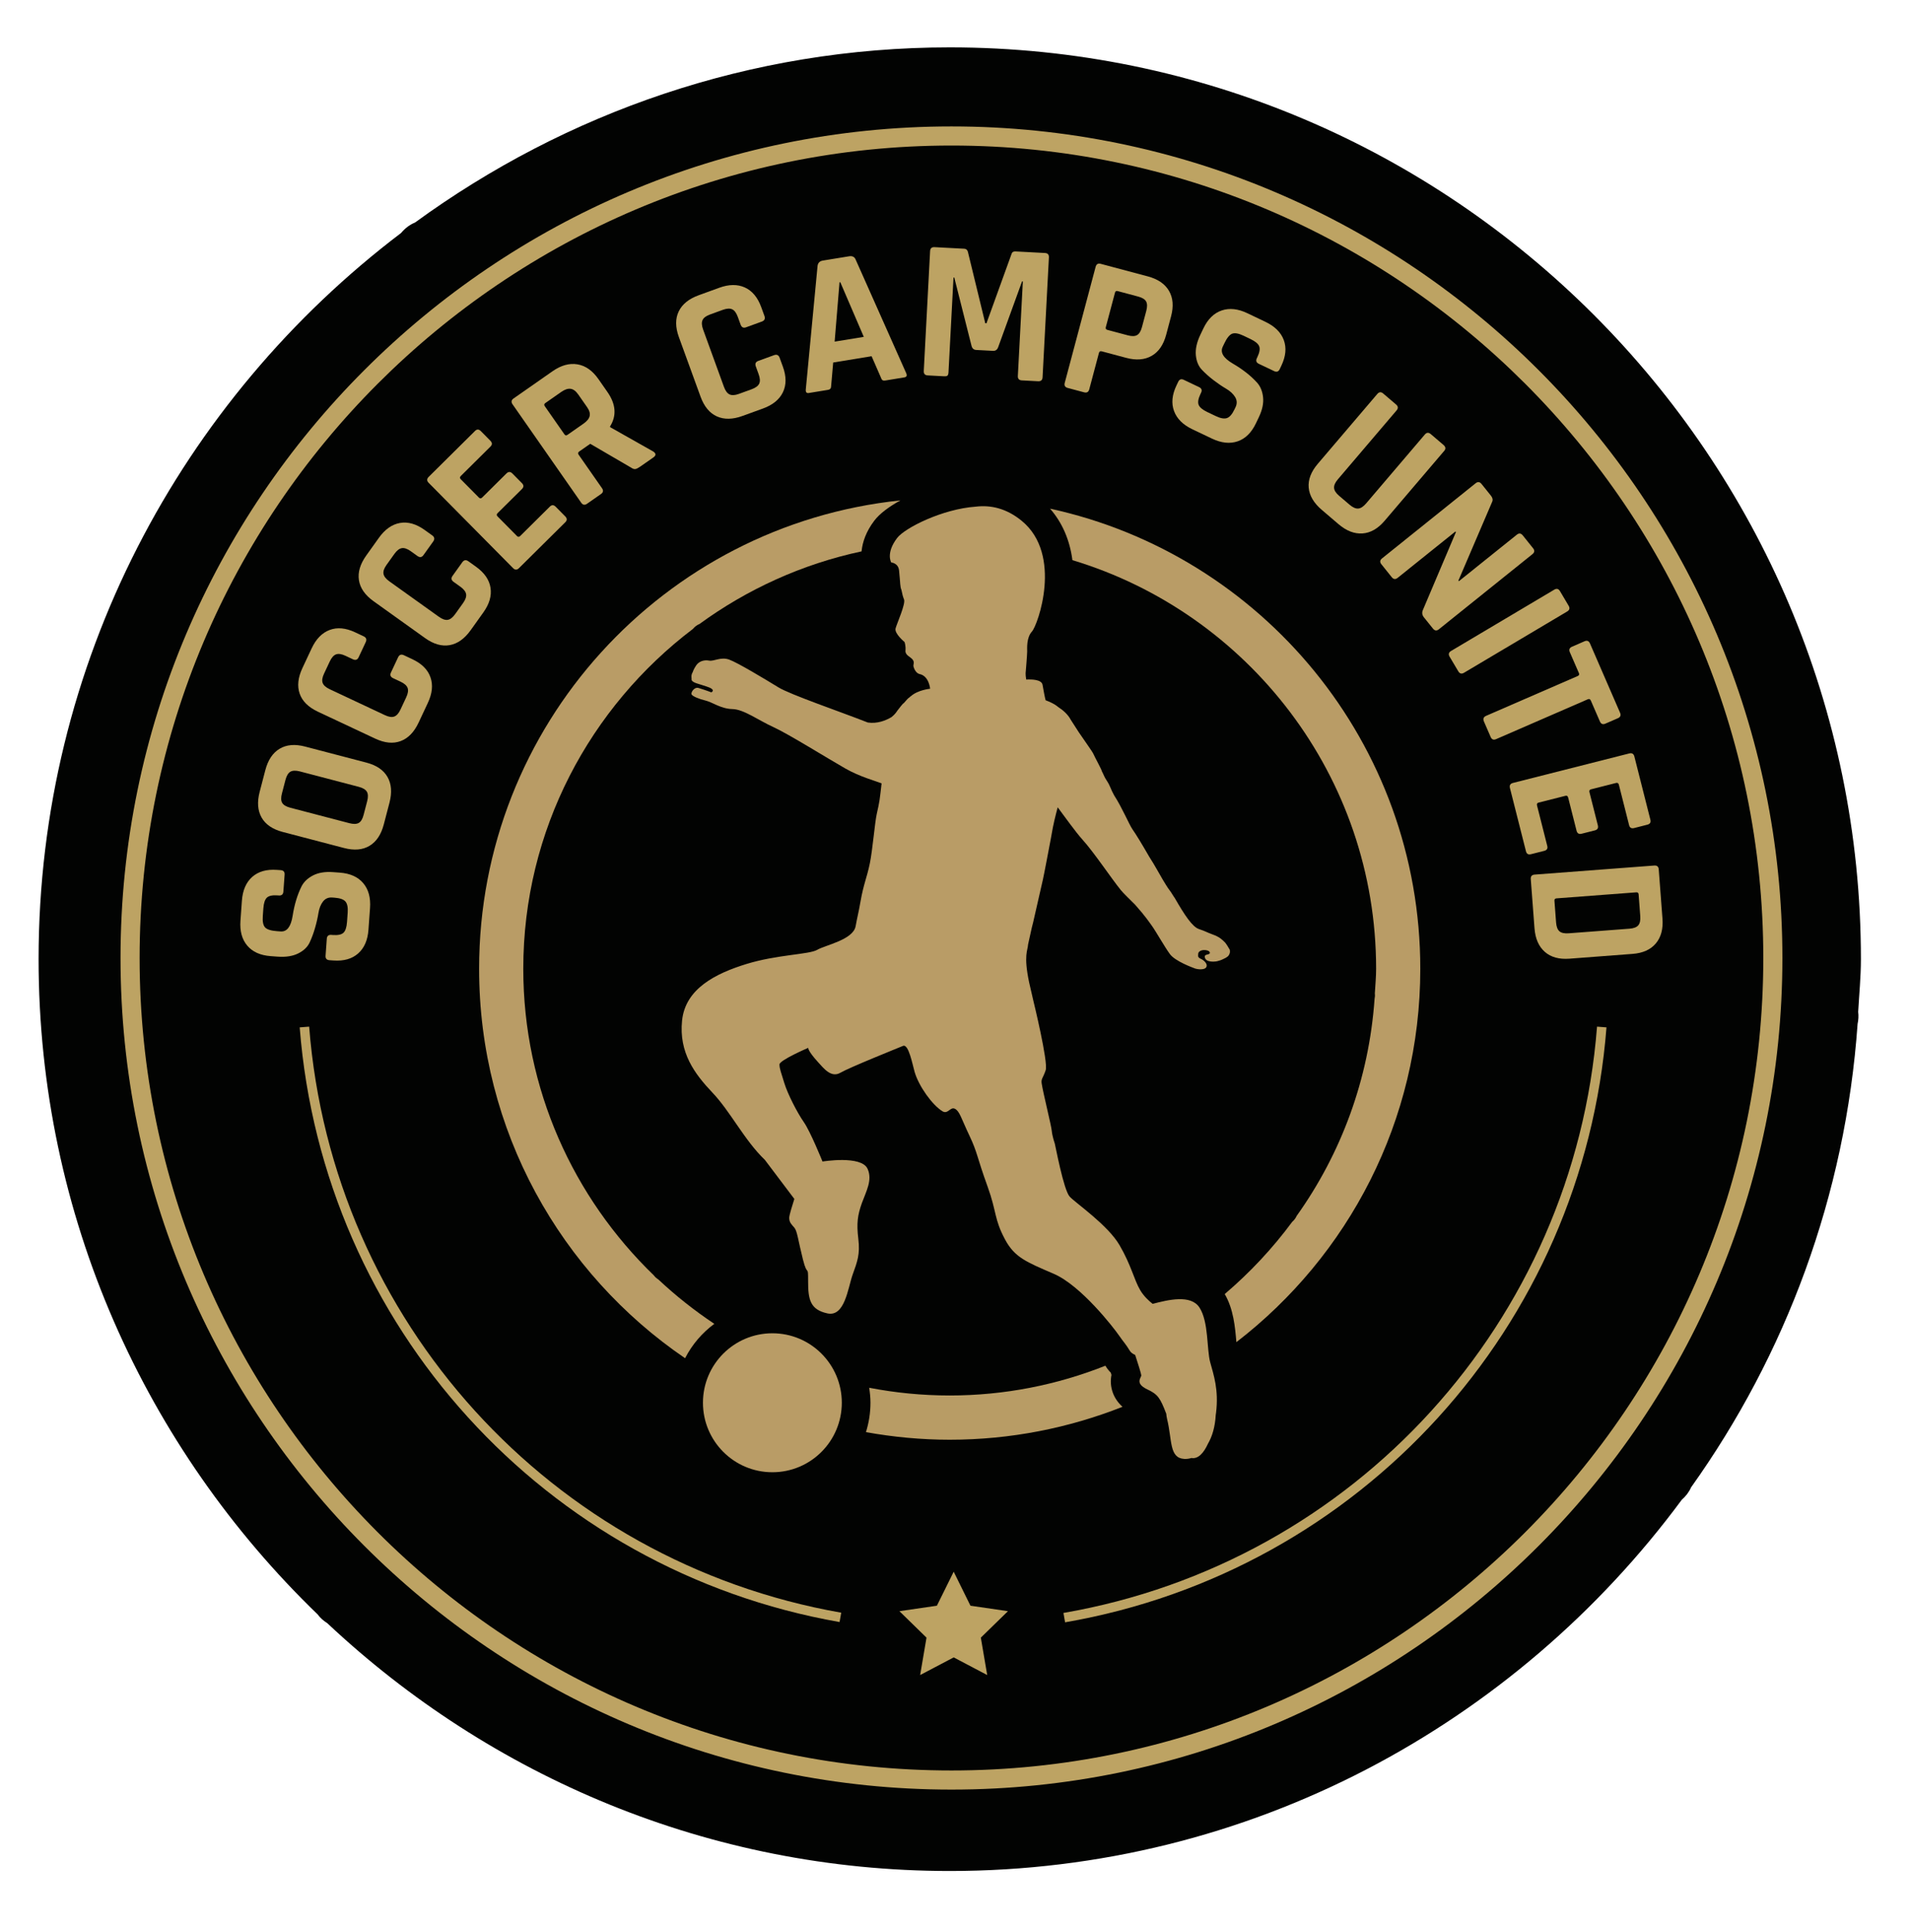 <svg xmlns:xlink="http://www.w3.org/1999/xlink" xmlns="http://www.w3.org/2000/svg" version="1.1" viewBox="165 6 177 179" height="179px" width="177px">
    
    <desc>Created with Sketch.</desc>
    <defs>
        <polygon points="176.347 88.866 176.347 177.08 0 177.08 0 88.866 0 0.652 176.347 0.652" id="path-1"></polygon>
    </defs>
    <g transform="translate(165, 6)" fill-rule="evenodd" fill="none" stroke-width="1" stroke="none" id="Page-1">
        <path fill="#020302" id="Fill-1" d="M172.198,93.74 C172.29,92.115 172.451,90.507 172.451,88.861 C172.451,42.286 134.568,4.389 88.013,4.389 C69.494,4.389 52.398,10.458 38.461,20.615 C37.957,20.82 37.529,21.156 37.168,21.584 C16.81,37.021 3.576,61.397 3.576,88.861 C3.576,112.684 13.526,134.193 29.441,149.566 C29.683,149.894 29.984,150.154 30.327,150.371 C45.441,164.562 65.699,173.33 88.013,173.33 C115.821,173.33 140.451,159.758 155.844,138.948 C156.215,138.619 156.52,138.235 156.712,137.79 C165.485,125.496 171.018,110.791 172.144,94.849 C172.224,94.479 172.245,94.117 172.198,93.74"></path>
        <g transform="translate(0, 0.234)" id="Group-5">
            <mask fill="white" id="mask-2">
                
            </mask>
            <g id="Clip-4"></g>
            <path mask="url(#mask-2)" fill="#BDA363" id="Fill-3" d="M6.195,88.865 C6.195,134.09 42.97,170.882 88.173,170.882 C133.377,170.882 170.152,134.09 170.152,88.865 C170.152,43.642 133.377,6.85 88.173,6.85 C42.97,6.85 6.195,43.642 6.195,88.865 M88.173,177.08 C39.554,177.08 0,137.507 0,88.865 C0,40.224 39.554,0.652 88.173,0.652 C136.792,0.652 176.347,40.224 176.347,88.865 C176.347,137.507 136.792,177.08 88.173,177.08"></path>
        </g>
        <path fill="#BDA363" id="Fill-6" d="M88.173,11.712 C45.713,11.712 11.169,46.271 11.169,88.75 C11.169,131.229 45.713,165.79 88.173,165.79 C130.632,165.79 165.175,131.229 165.175,88.75 C165.175,46.271 130.632,11.712 88.173,11.712 M88.173,13.483 C129.656,13.483 163.405,47.247 163.405,88.75 C163.405,130.254 129.656,164.019 88.173,164.019 C46.691,164.019 12.939,130.254 12.939,88.75 C12.939,47.247 46.691,13.483 88.173,13.483"></path>
        <path fill="#BDA363" id="Fill-8" d="M30.899,88.98 L30.53,88.954 C30.272,88.935 30.151,88.796 30.171,88.538 L30.284,86.97 C30.302,86.71 30.441,86.591 30.699,86.609 L30.847,86.62 C31.315,86.654 31.641,86.584 31.826,86.413 C32.012,86.241 32.122,85.909 32.158,85.417 L32.22,84.551 C32.255,84.07 32.187,83.728 32.017,83.524 C31.845,83.32 31.508,83.2 31.003,83.163 L30.783,83.147 C30.426,83.122 30.142,83.246 29.93,83.521 C29.719,83.797 29.579,84.149 29.511,84.576 C29.442,85.004 29.339,85.463 29.198,85.954 C29.058,86.445 28.889,86.899 28.692,87.318 C28.494,87.737 28.143,88.074 27.635,88.327 C27.129,88.58 26.494,88.68 25.731,88.625 L25.086,88.578 C24.127,88.508 23.402,88.184 22.914,87.605 C22.423,87.025 22.214,86.255 22.283,85.295 L22.416,83.45 C22.486,82.479 22.805,81.741 23.373,81.238 C23.941,80.735 24.705,80.518 25.663,80.588 L26.014,80.612 C26.272,80.632 26.393,80.77 26.374,81.029 L26.261,82.598 C26.241,82.855 26.103,82.976 25.845,82.957 L25.734,82.949 C25.254,82.914 24.923,82.983 24.737,83.154 C24.551,83.327 24.44,83.659 24.405,84.151 L24.354,84.871 C24.317,85.375 24.387,85.723 24.565,85.915 C24.743,86.108 25.108,86.223 25.662,86.264 L26.012,86.289 C26.59,86.33 26.959,85.85 27.118,84.848 C27.279,83.81 27.555,82.895 27.947,82.107 C28.162,81.69 28.517,81.354 29.011,81.099 C29.506,80.844 30.122,80.743 30.859,80.796 L31.488,80.842 C32.446,80.911 33.17,81.236 33.66,81.816 C34.15,82.395 34.36,83.164 34.29,84.125 L34.145,86.135 C34.076,87.094 33.758,87.827 33.189,88.33 C32.622,88.832 31.858,89.049 30.899,88.98"></path>
        <path fill="#BDA363" id="Fill-10" d="M33.694,75.496 L34.026,74.225 C34.125,73.843 34.117,73.551 33.998,73.347 C33.878,73.145 33.628,72.992 33.246,72.893 L27.788,71.464 C27.407,71.365 27.114,71.375 26.911,71.493 C26.708,71.613 26.557,71.863 26.456,72.245 L26.125,73.516 C26.025,73.898 26.035,74.188 26.155,74.385 C26.276,74.582 26.527,74.731 26.909,74.831 L32.366,76.258 C32.749,76.359 33.04,76.352 33.242,76.238 C33.444,76.126 33.594,75.879 33.694,75.496 M36.092,74.364 L35.568,76.369 C35.322,77.312 34.882,77.975 34.246,78.356 C33.61,78.739 32.822,78.807 31.88,78.56 L26.207,77.076 C25.265,76.83 24.609,76.384 24.243,75.74 C23.877,75.095 23.817,74.303 24.063,73.359 L24.586,71.353 C24.832,70.411 25.273,69.749 25.909,69.367 C26.544,68.985 27.333,68.916 28.276,69.163 L33.947,70.647 C34.891,70.894 35.545,71.339 35.912,71.983 C36.279,72.628 36.338,73.422 36.092,74.364"></path>
        <path fill="#BDA363" id="Fill-12" d="M39.649,65.117 L38.792,66.943 C38.378,67.824 37.823,68.396 37.129,68.655 C36.435,68.915 35.648,68.838 34.765,68.424 L29.458,65.931 C28.577,65.517 28.014,64.96 27.77,64.26 C27.528,63.559 27.613,62.768 28.027,61.886 L28.884,60.059 C29.292,59.189 29.848,58.622 30.551,58.36 C31.254,58.097 32.039,58.169 32.909,58.578 L33.696,58.948 C33.942,59.063 34.007,59.244 33.892,59.489 L33.232,60.896 C33.121,61.131 32.944,61.19 32.698,61.075 L32.012,60.752 C31.655,60.585 31.366,60.541 31.145,60.621 C30.923,60.701 30.728,60.92 30.56,61.277 L30.025,62.416 C29.862,62.762 29.822,63.046 29.901,63.267 C29.982,63.489 30.2,63.683 30.558,63.851 L35.664,66.25 C36.021,66.418 36.31,66.463 36.532,66.382 C36.754,66.302 36.945,66.089 37.108,65.743 L37.642,64.603 C37.81,64.247 37.854,63.957 37.774,63.735 C37.694,63.513 37.475,63.32 37.118,63.151 L36.432,62.829 C36.187,62.714 36.118,62.538 36.228,62.304 L36.889,60.897 C37.004,60.651 37.185,60.586 37.43,60.701 L38.217,61.071 C39.088,61.481 39.646,62.038 39.892,62.748 C40.14,63.457 40.058,64.246 39.649,65.117"></path>
        <path fill="#BDA363" id="Fill-14" d="M44.788,56.741 L43.616,58.382 C43.049,59.175 42.402,59.636 41.671,59.766 C40.942,59.895 40.181,59.678 39.388,59.111 L34.62,55.699 C33.827,55.132 33.375,54.481 33.262,53.748 C33.149,53.015 33.375,52.253 33.943,51.46 L35.115,49.82 C35.675,49.037 36.324,48.58 37.062,48.448 C37.8,48.317 38.561,48.531 39.343,49.091 L40.05,49.596 C40.271,49.755 40.302,49.944 40.144,50.165 L39.24,51.429 C39.09,51.64 38.905,51.666 38.684,51.508 L38.067,51.066 C37.746,50.837 37.469,50.742 37.238,50.781 C37.005,50.819 36.774,50.998 36.545,51.319 L35.813,52.343 C35.59,52.655 35.499,52.925 35.538,53.158 C35.576,53.39 35.755,53.621 36.076,53.852 L40.665,57.134 C40.986,57.365 41.263,57.46 41.494,57.422 C41.726,57.383 41.954,57.207 42.176,56.896 L42.908,55.874 C43.138,55.552 43.233,55.275 43.195,55.043 C43.156,54.81 42.976,54.58 42.656,54.349 L42.039,53.908 C41.818,53.751 41.783,53.566 41.933,53.356 L42.837,52.092 C42.995,51.871 43.185,51.839 43.405,51.997 L44.111,52.502 C44.894,53.063 45.342,53.713 45.457,54.455 C45.572,55.197 45.349,55.959 44.788,56.741"></path>
        <path fill="#BDA363" id="Fill-16" d="M52.391,48.376 L48.094,52.633 C47.91,52.815 47.726,52.815 47.544,52.631 L39.723,44.729 C39.54,44.545 39.541,44.362 39.725,44.179 L44.023,39.921 C44.197,39.748 44.377,39.753 44.558,39.937 L45.444,40.832 C45.625,41.016 45.629,41.195 45.454,41.368 L42.709,44.09 C42.602,44.193 42.598,44.293 42.693,44.391 L44.385,46.099 C44.481,46.196 44.581,46.192 44.686,46.087 L46.933,43.861 C47.118,43.679 47.3,43.68 47.482,43.864 L48.367,44.758 C48.55,44.942 48.549,45.126 48.365,45.308 L46.118,47.534 C46.012,47.638 46.008,47.739 46.103,47.835 L47.911,49.663 C48.008,49.759 48.108,49.755 48.212,49.651 L50.959,46.929 C51.135,46.756 51.313,46.761 51.496,46.945 L52.38,47.839 C52.563,48.024 52.566,48.202 52.391,48.376"></path>
        <path fill="#BDA363" id="Fill-18" d="M52.587,40.286 L54.073,39.248 C54.397,39.022 54.588,38.788 54.643,38.545 C54.7,38.303 54.622,38.03 54.411,37.726 L53.585,36.543 C53.366,36.23 53.131,36.056 52.88,36.02 C52.63,35.984 52.343,36.079 52.019,36.304 L50.533,37.342 C50.422,37.421 50.405,37.515 50.483,37.626 L52.304,40.235 C52.382,40.347 52.476,40.364 52.587,40.286 M55.691,45.769 L54.402,46.669 C54.189,46.817 54.009,46.785 53.86,46.572 L47.498,37.454 C47.35,37.242 47.382,37.061 47.594,36.913 L51.204,34.392 C51.993,33.841 52.761,33.629 53.51,33.753 C54.258,33.877 54.907,34.333 55.458,35.122 L56.284,36.306 C57.082,37.448 57.16,38.521 56.521,39.525 L56.565,39.585 L60.548,41.835 C60.808,42.015 60.806,42.196 60.544,42.38 L59.316,43.237 C59.133,43.364 58.988,43.436 58.879,43.452 C58.769,43.468 58.644,43.428 58.502,43.332 L54.698,41.114 L53.682,41.823 C53.562,41.908 53.539,42.006 53.617,42.117 L55.787,45.228 C55.935,45.44 55.904,45.62 55.691,45.769"></path>
        <path fill="#BDA363" id="Fill-20" d="M70.711,37.843 L68.816,38.531 C67.901,38.865 67.105,38.879 66.43,38.574 C65.755,38.268 65.251,37.658 64.918,36.742 L62.912,31.229 C62.58,30.314 62.573,29.522 62.895,28.854 C63.216,28.185 63.834,27.684 64.75,27.351 L66.644,26.662 C67.548,26.332 68.341,26.323 69.025,26.632 C69.707,26.941 70.214,27.548 70.543,28.452 L70.84,29.269 C70.933,29.523 70.852,29.698 70.597,29.791 L69.137,30.322 C68.893,30.41 68.725,30.328 68.632,30.073 L68.373,29.359 C68.238,28.989 68.065,28.754 67.851,28.655 C67.637,28.554 67.345,28.572 66.974,28.707 L65.793,29.137 C65.434,29.268 65.204,29.44 65.105,29.653 C65.006,29.868 65.023,30.159 65.158,30.53 L67.087,35.834 C67.222,36.205 67.396,36.441 67.609,36.54 C67.822,36.639 68.109,36.624 68.468,36.493 L69.651,36.063 C70.022,35.927 70.256,35.754 70.356,35.54 C70.455,35.327 70.438,35.035 70.302,34.663 L70.043,33.95 C69.951,33.695 70.026,33.524 70.269,33.435 L71.729,32.904 C71.984,32.811 72.158,32.892 72.25,33.147 L72.547,33.964 C72.877,34.868 72.879,35.659 72.554,36.335 C72.23,37.011 71.615,37.513 70.711,37.843"></path>
        <path fill="#BDA363" id="Fill-22" d="M77.798,26.156 L77.346,31.649 L80.048,31.208 L77.871,26.144 L77.798,26.156 Z M76.708,36.121 L74.956,36.408 C74.737,36.444 74.644,36.328 74.675,36.06 L75.765,24.614 C75.809,24.344 75.97,24.186 76.25,24.14 L78.678,23.744 C78.982,23.694 79.186,23.792 79.289,24.038 L83.965,34.541 C84.08,34.785 84.028,34.925 83.809,34.961 L82.056,35.248 C81.923,35.269 81.827,35.256 81.769,35.21 C81.712,35.163 81.658,35.069 81.611,34.926 L80.771,33.001 L77.212,33.583 L77.029,35.675 C77.028,35.826 77.005,35.933 76.96,35.997 C76.914,36.06 76.83,36.102 76.708,36.121 L76.708,36.121 Z"></path>
        <path fill="#BDA363" id="Fill-24" d="M94.101,23.293 L96.835,23.438 C97.093,23.451 97.216,23.587 97.202,23.846 L96.615,34.952 C96.601,35.21 96.465,35.333 96.207,35.319 L94.692,35.239 C94.433,35.225 94.31,35.089 94.324,34.83 L94.787,26.072 L94.714,26.068 L92.502,32.158 C92.416,32.401 92.255,32.516 92.021,32.503 L90.469,32.421 C90.236,32.409 90.089,32.278 90.028,32.027 L88.435,25.717 L88.361,25.712 L87.897,34.49 C87.889,34.638 87.858,34.738 87.807,34.791 C87.755,34.844 87.649,34.867 87.488,34.859 L85.973,34.778 C85.715,34.765 85.593,34.628 85.606,34.369 L86.193,23.263 C86.207,23.005 86.343,22.883 86.602,22.896 L89.355,23.042 C89.527,23.051 89.639,23.143 89.692,23.319 L91.305,29.946 L91.415,29.952 L93.737,23.533 C93.783,23.363 93.903,23.283 94.101,23.293"></path>
        <path fill="#BDA363" id="Fill-26" d="M102.618,30.561 L104.513,31.065 C104.893,31.167 105.182,31.158 105.381,31.039 C105.579,30.919 105.727,30.675 105.825,30.305 L106.226,28.803 C106.327,28.422 106.322,28.13 106.211,27.928 C106.098,27.726 105.851,27.573 105.47,27.473 L103.575,26.967 C103.444,26.932 103.362,26.98 103.326,27.111 L102.474,30.312 C102.439,30.443 102.488,30.525 102.618,30.561 M100.464,36.345 L98.946,35.94 C98.695,35.873 98.604,35.715 98.671,35.464 L101.533,24.718 C101.6,24.467 101.757,24.376 102.009,24.443 L106.369,25.605 C107.298,25.853 107.952,26.299 108.329,26.942 C108.706,27.586 108.771,28.371 108.524,29.302 L108.067,31.018 C107.819,31.947 107.371,32.597 106.724,32.967 C106.076,33.337 105.289,33.399 104.359,33.151 L102.107,32.55 C101.964,32.512 101.875,32.558 101.841,32.689 L100.941,36.07 C100.873,36.319 100.715,36.412 100.464,36.345"></path>
        <path fill="#BDA363" id="Fill-28" d="M109.025,35.706 L109.185,35.372 C109.296,35.137 109.468,35.076 109.702,35.188 L111.121,35.863 C111.355,35.975 111.416,36.148 111.304,36.382 L111.241,36.516 C111.04,36.939 110.986,37.267 111.078,37.503 C111.171,37.738 111.44,37.962 111.885,38.174 L112.671,38.548 C113.104,38.755 113.448,38.816 113.7,38.731 C113.951,38.647 114.187,38.376 114.403,37.919 L114.5,37.718 C114.652,37.396 114.64,37.085 114.461,36.787 C114.28,36.491 114.004,36.233 113.631,36.014 C113.256,35.795 112.867,35.531 112.462,35.221 C112.056,34.912 111.694,34.589 111.375,34.253 C111.057,33.916 110.872,33.467 110.819,32.902 C110.768,32.337 110.906,31.71 111.234,31.02 L111.513,30.435 C111.926,29.565 112.492,29.008 113.21,28.763 C113.927,28.517 114.721,28.601 115.589,29.015 L117.259,29.811 C118.139,30.229 118.708,30.795 118.97,31.507 C119.233,32.22 119.157,33.01 118.743,33.879 L118.593,34.196 C118.482,34.431 118.309,34.492 118.075,34.38 L116.656,33.705 C116.421,33.593 116.36,33.42 116.472,33.186 L116.519,33.086 C116.726,32.652 116.783,32.317 116.69,32.082 C116.598,31.846 116.328,31.622 115.883,31.41 L115.233,31.099 C114.775,30.882 114.426,30.821 114.181,30.916 C113.939,31.013 113.696,31.311 113.459,31.812 L113.308,32.129 C113.058,32.654 113.372,33.171 114.247,33.684 C115.157,34.213 115.907,34.802 116.499,35.453 C116.809,35.806 116.993,36.26 117.05,36.812 C117.108,37.366 116.978,37.977 116.66,38.645 L116.389,39.213 C115.976,40.082 115.411,40.639 114.693,40.885 C113.975,41.13 113.181,41.046 112.314,40.633 L110.493,39.766 C109.625,39.352 109.06,38.789 108.798,38.077 C108.535,37.365 108.611,36.574 109.025,35.706"></path>
        <path fill="#BDA363" id="Fill-30" d="M132.586,40.212 L133.768,41.22 C133.974,41.397 133.998,41.579 133.838,41.766 L128.317,48.243 C127.694,48.975 127.008,49.367 126.26,49.418 C125.511,49.469 124.771,49.182 124.039,48.558 L122.492,47.237 C121.75,46.605 121.345,45.918 121.278,45.181 C121.21,44.442 121.493,43.702 122.125,42.961 L127.633,36.499 C127.802,36.301 127.984,36.286 128.18,36.454 L129.377,37.475 C129.574,37.643 129.588,37.826 129.42,38.022 L123.984,44.401 C123.728,44.702 123.609,44.969 123.629,45.203 C123.646,45.439 123.801,45.679 124.092,45.928 L125.063,46.756 C125.364,47.013 125.632,47.131 125.866,47.112 C126.101,47.094 126.346,46.935 126.602,46.634 L132.039,40.255 C132.206,40.059 132.388,40.044 132.586,40.212"></path>
        <path fill="#BDA363" id="Fill-32" d="M128.975,53.474 L128.014,52.275 C127.852,52.073 127.873,51.892 128.074,51.73 L136.745,44.771 C136.947,44.609 137.129,44.629 137.291,44.831 L138.159,45.913 C138.321,46.115 138.361,46.304 138.282,46.48 L135.151,53.784 L135.197,53.841 L140.565,49.534 C140.767,49.372 140.948,49.392 141.111,49.594 L142.071,50.791 C142.233,50.994 142.214,51.175 142.011,51.338 L133.341,58.298 C133.139,58.459 132.957,58.439 132.794,58.237 L131.949,57.184 C131.78,56.971 131.753,56.74 131.868,56.49 L134.92,49.296 L134.874,49.238 L129.521,53.533 C129.32,53.695 129.138,53.676 128.975,53.474"></path>
        <path fill="#BDA363" id="Fill-34" d="M145.23,56.649 L135.671,62.326 C135.448,62.459 135.271,62.413 135.139,62.189 L134.336,60.837 C134.205,60.614 134.25,60.437 134.473,60.304 L144.032,54.628 C144.254,54.495 144.432,54.54 144.564,54.764 L145.365,56.116 C145.497,56.339 145.453,56.517 145.23,56.649"></path>
        <path fill="#BDA363" id="Fill-36" d="M138.138,68.272 L137.519,66.846 C137.411,66.597 137.476,66.422 137.713,66.318 L146.213,62.625 C146.337,62.571 146.372,62.482 146.318,62.357 L145.478,60.423 C145.374,60.185 145.442,60.014 145.679,59.912 L146.833,59.41 C147.07,59.307 147.241,59.374 147.344,59.611 L150.13,66.027 C150.232,66.264 150.166,66.434 149.928,66.538 L148.775,67.038 C148.537,67.142 148.367,67.075 148.263,66.836 L147.423,64.903 C147.365,64.767 147.272,64.726 147.148,64.78 L138.648,68.473 C138.412,68.577 138.24,68.51 138.138,68.272"></path>
        <path fill="#BDA363" id="Fill-38" d="M141.413,78.87 L139.927,73.004 C139.865,72.753 139.958,72.595 140.21,72.532 L150.984,69.8 C151.236,69.737 151.393,69.831 151.457,70.082 L152.942,75.946 C153.002,76.186 152.908,76.338 152.656,76.401 L151.437,76.711 C151.186,76.773 151.03,76.687 150.97,76.448 L150.021,72.698 C149.984,72.555 149.9,72.5 149.768,72.532 L147.438,73.124 C147.306,73.157 147.258,73.245 147.295,73.389 L148.071,76.456 C148.136,76.708 148.042,76.865 147.791,76.929 L146.571,77.237 C146.321,77.302 146.163,77.208 146.099,76.956 L145.322,73.889 C145.286,73.745 145.202,73.69 145.071,73.724 L142.579,74.355 C142.447,74.389 142.399,74.478 142.436,74.621 L143.386,78.371 C143.446,78.61 143.351,78.76 143.1,78.825 L141.881,79.133 C141.63,79.198 141.474,79.109 141.413,78.87"></path>
        <path fill="#BDA363" id="Fill-40" d="M144.05,83.446 L144.202,85.456 C144.232,85.85 144.336,86.123 144.514,86.276 C144.694,86.43 144.979,86.491 145.372,86.462 L150.998,86.036 C151.391,86.006 151.665,85.902 151.818,85.724 C151.971,85.545 152.034,85.259 152.003,84.865 L151.851,82.854 C151.842,82.719 151.768,82.657 151.633,82.667 L144.238,83.226 C144.102,83.238 144.04,83.31 144.05,83.446 M142.216,81.024 L153.3,80.184 C153.558,80.164 153.697,80.284 153.716,80.542 L154.061,85.099 C154.135,86.059 153.929,86.824 153.447,87.399 C152.966,87.975 152.245,88.298 151.286,88.37 L145.439,88.814 C144.48,88.887 143.719,88.676 143.156,88.18 C142.594,87.684 142.276,86.957 142.202,85.997 L141.857,81.44 C141.839,81.182 141.958,81.043 142.216,81.024"></path>
        <path fill="#BDA363" id="Fill-42" d="M77.803,150.268 C50.501,145.475 29.928,122.821 27.773,95.177 L28.65,95.109 C30.774,122.352 51.049,144.677 77.956,149.402 L77.803,150.268 Z"></path>
        <path fill="#BDA363" id="Fill-44" d="M98.702,150.293 L98.55,149.425 C125.534,144.756 145.868,122.421 147.997,95.109 L148.873,95.177 C146.713,122.891 126.082,145.555 98.702,150.293"></path>
        <polygon points="88.379 145.604 89.932 148.755 93.407 149.261 90.894 151.713 91.485 155.178 88.379 153.543 85.27 155.178 85.86 151.713 83.348 149.261 86.822 148.755" fill="#BDA363" id="Fill-46"></polygon>
        <path fill="#B99C66" id="Fill-48" d="M71.577,123.516 C68.022,123.516 65.143,126.398 65.143,129.95 C65.143,133.508 68.022,136.39 71.577,136.39 C75.132,136.39 78.01,133.508 78.01,129.95 C78.01,126.398 75.132,123.516 71.577,123.516"></path>
        <path fill="#B99C66" id="Fill-50" d="M113.924,87.923 C113.894,87.847 113.602,87.391 113.537,87.326 C113.237,87.022 113.004,86.798 112.397,86.578 C111.791,86.36 111.764,86.286 111.114,86.072 C110.496,85.867 109.786,84.791 108.862,83.188 C108.816,83.147 108.473,82.568 108.434,82.541 C108.139,82.167 107.969,81.823 107.754,81.494 C107.345,80.807 107.08,80.274 106.491,79.355 C105.796,78.149 105.27,77.289 104.944,76.825 C104.645,76.4 103.984,74.813 103.252,73.689 C102.91,73.083 102.899,72.829 102.583,72.35 C102.291,71.91 102.322,71.847 102.099,71.427 C102.134,71.376 101.38,70.002 101.329,69.852 C101.264,69.666 100.321,68.368 99.978,67.847 C99.869,67.684 99.662,67.35 99.221,66.671 C98.975,66.199 98.527,65.797 98.058,65.496 C97.716,65.206 97.303,65.028 96.896,64.872 C96.795,64.482 96.715,63.988 96.612,63.437 C96.521,62.941 95.588,62.929 95.099,62.955 C95.009,62.449 95.056,62.219 95.056,62.219 C95.056,62.219 95.188,60.66 95.188,60.355 C95.188,60.05 95.114,59.066 95.636,58.498 C96.162,57.93 98.511,51.402 94.691,48.257 C93.272,47.09 91.809,46.769 90.422,46.937 C87.326,47.152 83.837,48.914 83.136,49.842 C82.061,51.257 82.593,52.109 82.593,52.109 C82.593,52.109 83.244,52.15 83.316,52.85 C83.445,54.1 83.404,54.352 83.537,54.651 C83.6,54.994 83.687,55.327 83.774,55.524 C83.95,55.917 83.126,57.731 82.994,58.211 C82.863,58.691 83.823,59.476 83.823,59.476 C83.823,59.476 83.954,59.827 83.911,60.263 C83.868,60.699 84.349,60.829 84.564,61.092 C84.783,61.354 84.608,61.572 84.653,61.747 C84.697,61.922 84.876,62.374 85.221,62.445 C86.1,62.627 86.195,63.808 86.195,63.808 C86.195,63.808 85.057,63.907 84.388,64.516 C84.371,64.528 84.358,64.544 84.342,64.555 L84.407,64.279 C84.389,64.379 84.36,64.475 84.327,64.568 C84.237,64.634 84.144,64.698 84.074,64.778 C83.49,65.468 83.885,64.928 83.484,65.42 C83.096,65.899 83.114,65.903 83.114,65.903 C83.114,65.903 82.954,66.166 82.621,66.431 C82.053,66.767 81.286,67.062 80.421,66.935 C77.811,65.911 73.241,64.353 72.139,63.679 C70.807,62.863 68.374,61.401 67.584,61.11 C66.792,60.82 66.171,61.286 65.715,61.199 C65.257,61.113 64.781,61.252 64.514,61.644 C64.25,62.036 64.192,62.283 64.192,62.283 C64.192,62.283 64.063,62.428 64.078,62.719 L64.094,63.011 C64.094,63.011 64.151,63.182 64.595,63.317 C65.068,63.462 65.101,63.482 65.438,63.585 C66.449,63.895 65.917,64.14 65.917,64.14 C65.917,64.14 65.478,63.964 64.74,63.738 C64.346,63.615 64.026,64.128 64.08,64.312 C64.136,64.494 64.796,64.766 65.398,64.905 C65.999,65.045 66.817,65.67 67.872,65.688 C68.923,65.709 70.264,66.719 71.664,67.356 C73.06,67.991 76.711,70.27 78.331,71.191 C79.692,71.966 81.109,72.337 81.698,72.571 C81.636,73.115 81.544,73.906 81.509,74.117 C81.419,74.642 81.419,74.642 81.244,75.428 C81.07,76.214 80.861,78.744 80.61,79.973 C80.335,81.313 80.029,81.891 79.747,83.497 C79.55,84.632 79.465,84.843 79.291,85.805 C79.062,87.067 76.472,87.556 75.73,87.994 C74.988,88.43 72.018,88.43 69.177,89.304 C66.338,90.178 63.512,91.577 63.207,94.55 C62.903,97.521 64.374,99.486 66.032,101.234 C67.694,102.98 68.998,105.656 70.877,107.448 L73.612,111.071 C73.473,111.525 73.137,112.548 73.137,112.821 C73.137,113.256 73.355,113.429 73.616,113.737 C73.879,114.044 73.966,114.917 74.404,116.663 C74.84,118.411 74.888,117.043 74.888,118.703 C74.888,120.364 75.063,121.326 76.679,121.676 C78.293,122.024 78.579,119.31 79.014,118.085 C79.452,116.864 79.713,116.207 79.54,114.763 C79.363,113.32 79.478,112.554 79.868,111.461 C80.264,110.369 80.874,109.318 80.396,108.276 C79.82,107.01 76.222,107.606 76.222,107.606 C76.222,107.606 75.104,104.832 74.492,103.957 C73.879,103.081 72.992,101.347 72.684,100.34 C72.38,99.34 72.234,99.003 72.234,98.611 C72.234,98.218 74.898,97.073 74.898,97.073 C74.898,97.073 74.835,97.331 75.81,98.4 C76.341,98.981 77.026,99.878 77.88,99.38 C78.72,98.891 83.159,97.111 83.683,96.893 C84.207,96.674 84.569,98.661 84.76,99.312 C85.147,100.629 86.382,102.356 87.33,102.945 C87.845,103.267 88.057,102.503 88.492,102.719 C88.93,102.94 89.073,103.598 89.829,105.189 C90.609,106.833 90.491,107.087 91.528,109.946 C92.372,112.278 92.117,112.924 93.14,114.83 C94.029,116.491 95.119,116.916 97.651,118.006 C100.185,119.098 103.212,123.013 103.691,123.71 C104.174,124.408 104.304,124.48 104.698,125.133 C104.799,125.308 104.983,125.426 105.198,125.525 C105.448,126.292 105.764,127.291 105.764,127.419 C105.764,127.634 105.133,128.151 106.315,128.71 C107.312,129.179 107.514,129.51 108.078,130.971 C108.091,131.128 108.114,131.293 108.156,131.468 C108.637,133.433 108.339,135.067 109.739,135.155 C109.966,135.169 110.194,135.138 110.416,135.069 C111.033,135.181 111.549,134.61 111.943,133.746 C112.333,133.079 112.603,132.185 112.662,131.087 C112.671,131.014 112.685,130.94 112.693,130.866 C112.95,128.736 112.468,127.377 112.147,126.192 C111.822,125.007 112.018,122.468 111.157,121.135 C110.359,119.899 108.252,120.417 106.817,120.79 C106.473,120.523 105.992,120.081 105.66,119.516 C105.091,118.553 104.842,117.235 103.75,115.357 C102.659,113.478 99.698,111.471 99.13,110.859 C98.563,110.248 97.795,106.077 97.75,105.949 C97.705,105.818 97.512,105.236 97.466,104.759 C97.425,104.276 96.668,101.265 96.532,100.375 C96.463,99.928 96.652,99.899 96.904,99.14 C97.152,98.393 95.765,92.725 95.765,92.725 L95.37,91.013 C94.833,88.465 95.25,88.045 95.273,87.49 L95.616,85.944 L95.743,85.443 L96.649,81.47 C96.746,81.057 97.228,78.497 97.386,77.667 C97.39,77.655 97.404,77.585 97.434,77.402 C97.607,76.348 97.818,75.544 98.016,74.79 C98.678,75.673 99.671,77.069 100.299,77.766 C101.378,78.957 102.949,81.324 103.868,82.461 C104.085,82.732 104.781,83.405 105.182,83.804 C106.145,84.878 106.537,85.481 106.755,85.782 C107.103,86.26 107.932,87.732 108.419,88.393 C108.908,89.053 110.518,89.64 110.751,89.725 C110.983,89.807 111.803,89.918 111.827,89.46 C111.84,89.22 111.541,88.935 111.244,88.808 C110.948,88.68 111.04,88.483 111.04,88.355 C111.041,88.235 111.168,88.046 111.531,88.015 C111.709,88 112.159,88.062 112.112,88.295 C112.073,88.488 111.607,88.355 111.649,88.667 C111.719,89.189 112.572,89.082 112.7,89.067 C112.825,89.052 113.144,88.945 113.144,88.945 C113.144,88.945 113.195,88.921 113.337,88.859 C113.638,88.724 113.648,88.695 113.648,88.695 C113.648,88.695 113.805,88.604 113.86,88.513 C113.928,88.398 113.992,88.283 113.98,88.108 C113.972,87.976 113.945,87.931 113.924,87.923"></path>
        <path fill="#B99C66" id="Fill-52" d="M60.597,118.157 C53.149,110.963 48.493,100.897 48.493,89.748 C48.493,76.895 54.686,65.487 64.214,58.263 C64.383,58.063 64.583,57.906 64.818,57.81 C69.232,54.593 74.325,52.257 79.841,51.08 C79.927,50.207 80.264,49.232 81.018,48.24 C81.506,47.593 82.375,46.943 83.44,46.358 C61.502,48.643 44.399,67.197 44.399,89.749 C44.399,104.747 51.967,117.975 63.487,125.827 C64.132,124.566 65.063,123.478 66.195,122.642 C64.357,121.414 62.62,120.044 61.013,118.534 C60.851,118.432 60.711,118.311 60.597,118.157"></path>
        <path fill="#B99C66" id="Fill-54" d="M97.308,47.122 C98.43,48.4 99.135,50.018 99.381,51.893 C115.642,56.792 127.525,71.906 127.525,89.748 C127.525,90.518 127.45,91.271 127.406,92.032 C127.428,92.208 127.418,92.378 127.381,92.55 C126.854,100.012 124.265,106.893 120.159,112.646 C120.07,112.855 119.927,113.035 119.752,113.189 C117.929,115.654 115.827,117.899 113.495,119.883 C114.308,121.268 114.458,122.948 114.573,124.312 C114.574,124.32 114.575,124.33 114.576,124.338 C124.936,116.362 131.619,103.84 131.619,89.749 C131.619,68.846 116.924,51.386 97.308,47.122"></path>
        <path fill="#B89C65" id="Fill-56" d="M103.122,129.012 C102.932,128.479 102.891,127.931 102.999,127.37 C102.979,127.307 102.957,127.238 102.934,127.162 C102.737,126.967 102.573,126.753 102.437,126.522 C97.968,128.293 93.105,129.279 88.008,129.279 C85.457,129.279 82.965,129.03 80.548,128.563 C80.618,129.017 80.666,129.477 80.666,129.95 C80.666,130.9 80.518,131.814 80.247,132.675 C82.767,133.127 85.359,133.378 88.008,133.378 C93.664,133.378 99.061,132.289 104.02,130.329 C103.61,129.951 103.302,129.515 103.122,129.012"></path>
    </g>
</svg>